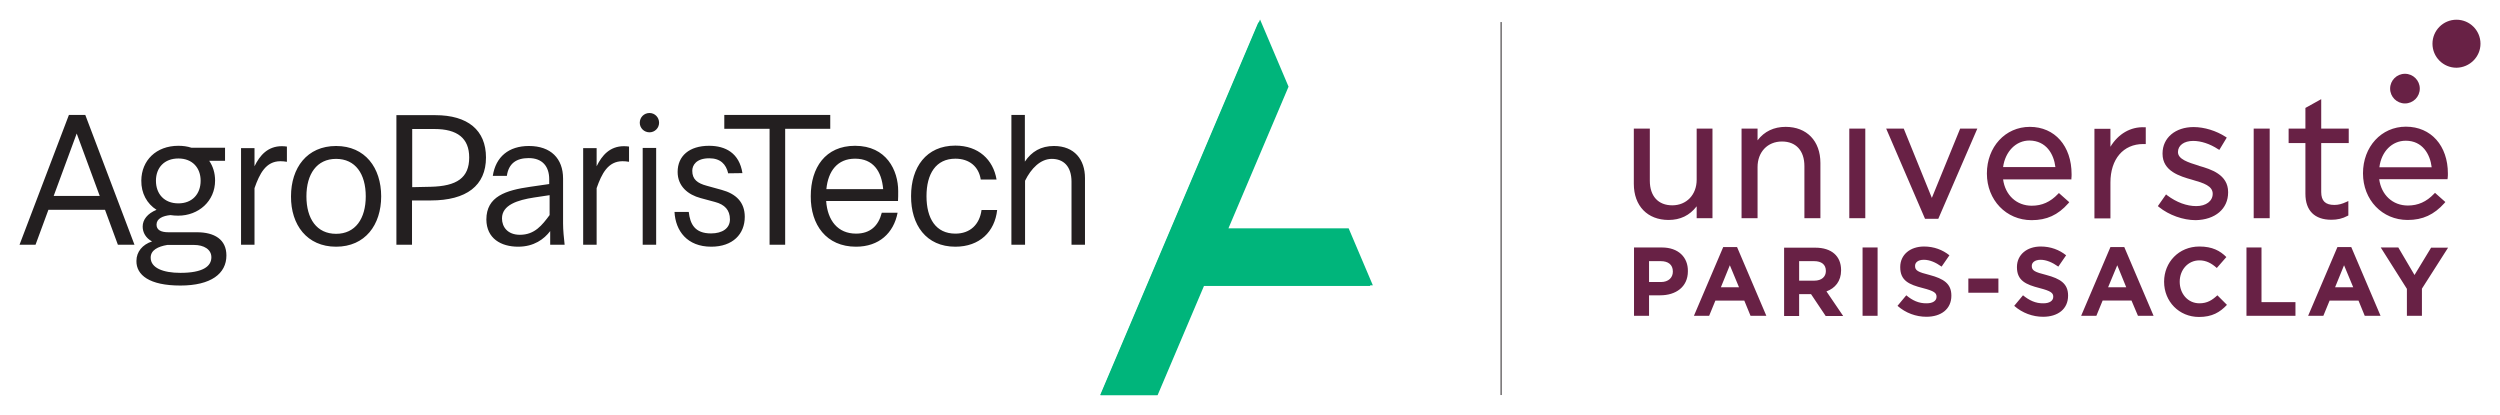 <?xml version="1.0" encoding="UTF-8" standalone="no"?>
<!-- Generator: Adobe Illustrator 25.0.1, SVG Export Plug-In . SVG Version: 6.00 Build 0)  -->

<svg
   xmlns:dc="http://purl.org/dc/elements/1.1/"
   xmlns:cc="http://creativecommons.org/ns#"
   xmlns:rdf="http://www.w3.org/1999/02/22-rdf-syntax-ns#"
   xmlns:svg="http://www.w3.org/2000/svg"
   xmlns="http://www.w3.org/2000/svg"
   xmlns:sodipodi="http://sodipodi.sourceforge.net/DTD/sodipodi-0.dtd"
   xmlns:inkscape="http://www.inkscape.org/namespaces/inkscape"
   version="1.1"
   id="Layer_1"
   x="0px"
   y="0px"
   viewBox="0 0 1280.9 212.5"
   xml:space="preserve"
   sodipodi:docname="new_logo_agro-ups.svg"
   width="1280.9"
   height="212.5"
   inkscape:version="0.92.4 (5da689c313, 2019-01-14)"><defs
   id="defs21" /><sodipodi:namedview
   pagecolor="#ffffff"
   bordercolor="#666666"
   borderopacity="1"
   objecttolerance="10"
   gridtolerance="10"
   guidetolerance="10"
   inkscape:pageopacity="0"
   inkscape:pageshadow="2"
   inkscape:window-width="1920"
   inkscape:window-height="1115"
   id="namedview19"
   showgrid="false"
   fit-margin-top="10"
   fit-margin-left="10"
   fit-margin-right="10"
   fit-margin-bottom="10"
   inkscape:zoom="0.74003412"
   inkscape:cx="653.14407"
   inkscape:cy="-200.11182"
   inkscape:window-x="1920"
   inkscape:window-y="28"
   inkscape:window-maximized="1"
   inkscape:current-layer="Layer_1" />
<style
   type="text/css"
   id="style2">
	.st0{fill:#00B47D;}
	.st1{fill:#231F20;}
	.st2{fill:#682145;}
	.st3{fill:#00B57B;}
	.st4{fill:none;stroke:#231F20;stroke-width:0.5;}
</style>
<polygon
   class="st0"
   points="908.3,322.8 895.9,293.6 834.3,293.6 865.1,221 850.5,186.6 768.8,379.1 798,379.1 821.9,322.8 "
   id="polygon4"
   style="fill:#00b47d"
   transform="translate(-204.9,-176.6)" />
<g
   id="g8"
   transform="translate(-204.9,-176.6)">
	<path
   class="st1"
   d="m 214.9,302 h 8.2 l 6.6,-17.9 h 29 l 6.6,17.9 h 8.5 l -25.2,-66.5 h -8.4 z m 17.5,-25 11.8,-32 11.8,32 z m 64.9,39.4 c -8.8,0 -15.2,-2.5 -15.2,-7.8 0,-3.9 3.8,-5.7 8.5,-6.5 h 13.7 c 5.1,0 8.9,2.3 8.9,6.3 0,4.7 -4.4,8 -15.9,8 m 0,6.5 c 15.7,0 23.6,-6.1 23.6,-15.4 0,-8.2 -6.1,-11.9 -15.1,-11.9 h -14.6 c -3.9,0 -6.1,-1.2 -6.1,-3.9 0,-3.1 3.2,-4.5 7.1,-4.9 1.3,0.2 2.6,0.3 4,0.3 10.4,0 18.9,-7.4 18.9,-18 0,-3.9 -1.1,-7.3 -3,-10.1 h 8.1 v -6.7 H 303 c -2.1,-0.7 -4.3,-1 -6.7,-1 -11.4,0 -18.9,7.5 -19,17.8 -0.1,6.5 2.9,11.9 7.8,15 -4.6,1.9 -7.1,5 -7.1,8.6 0,3 1.6,5.9 4.8,7.6 -4.9,1.6 -8,5.3 -8,10 -0.1,7.2 6.6,12.6 22.5,12.6 m -1,-42.1 c -7.2,0 -11.5,-4.8 -11.5,-11.6 0,-6.7 4.3,-11.4 11.5,-11.4 7.2,0 11.4,4.8 11.4,11.4 0,6.8 -4.3,11.6 -11.4,11.6 m 32.1,21.2 h 6.9 v -29 c 2.6,-7.4 5.8,-13.8 13.3,-13.8 1,0 2.2,0.1 3.3,0.3 v -7.8 c -0.7,-0.1 -1.5,-0.2 -2.6,-0.2 -7.2,0 -11.3,4.7 -14,10.3 v -9.3 h -6.9 z m 48.7,1 c 14.9,0 23.1,-11.2 23.1,-25.8 0,-14.6 -8.2,-25.8 -23.1,-25.8 -14.9,0 -23.1,11.2 -23.1,25.8 -0.1,14.6 8.2,25.8 23.1,25.8 m 0,-6.6 c -9.9,0 -15.2,-7.7 -15.2,-19.2 0,-11.4 5.3,-19.2 15.2,-19.2 9.9,0 15.2,7.7 15.2,19.2 0,11.4 -5.3,19.2 -15.2,19.2 m 31,5.6 h 7.9 v -22.7 h 9.6 c 18.3,0 28.3,-7.6 28.3,-22 0,-14 -9.3,-21.7 -26,-21.7 H 408 V 302 Z m 8,-29.5 v -29.8 h 11.4 c 11.7,0 17.8,4.7 17.8,14.6 0,10.4 -6.3,14.7 -19.8,15 z m 55.2,24.4 c -6.3,0 -9.2,-4 -9.2,-8.4 0,-6.9 8,-9.4 16.4,-10.7 l 8,-1.2 v 10.2 c -3.8,5.1 -7.6,10.1 -15.2,10.1 m -0.9,6.1 c 8.1,0 13.3,-3.9 16.4,-8 v 7 h 7.4 c -0.4,-3.6 -0.8,-7.5 -0.8,-10.9 v -23 c 0,-10.3 -6.3,-16.7 -17.5,-16.7 -10.3,0 -17,5.5 -18.5,15.3 h 7.2 c 0.9,-6.3 4.8,-9.1 11.2,-9.1 7.2,0 10.5,4.5 10.5,10.8 v 2.5 l -9.7,1.4 c -12.5,1.8 -22.5,4.9 -22.5,16.8 0.1,9.7 7.5,13.9 16.3,13.9 m 33.3,-1 h 6.9 v -29 c 2.6,-7.4 5.8,-13.8 13.3,-13.8 1,0 2.2,0.1 3.3,0.3 v -7.8 c -0.7,-0.1 -1.5,-0.2 -2.6,-0.2 -7.2,0 -11.3,4.7 -14,10.3 v -9.3 h -6.9 z m 30.5,0 h 6.9 v -49.6 h -6.9 z m 35.1,1 c 11.1,0 17.2,-6.5 17.2,-15.3 0,-7.5 -4.5,-11.8 -11.8,-13.8 l -7.6,-2.1 c -4.9,-1.3 -7.5,-3.3 -7.5,-7.7 0,-2.8 2,-6.4 8.7,-6.4 5.7,0 8.6,3 9.7,7.7 l 7.3,-0.1 c -1.6,-10.3 -8.7,-14 -17.1,-14 -10.1,0 -16.1,5.2 -16.1,13.4 0,7.4 5.4,11.7 11.8,13.4 l 7.4,2 c 4.9,1.3 7.6,4.1 7.6,8.9 0,4.6 -3.9,7.2 -9.7,7.2 -8.3,0 -10.7,-4.8 -11.4,-11 h -7.3 c 0.5,9.7 6.5,17.8 18.8,17.8 m -31.6,-58.6 c 2.7,0 4.9,-2.2 4.9,-4.9 0,-2.8 -2.2,-5 -4.9,-5 -2.8,0 -5,2.2 -5,5 0,2.7 2.2,4.9 5,4.9 m 61.6,57.6 h 7.9 v -59.4 h 23.1 v -7.1 H 576 v 7.1 h 23.2 V 302 Z m 44.2,1 c 11.8,0 19.3,-7 21.3,-17.4 h -8.1 c -1.7,6.7 -5.9,10.7 -13.2,10.7 -9.3,0 -14.6,-6.7 -15.3,-16.7 H 665 c 0.1,-1.9 0.1,-2.9 0.1,-5.1 0,-10.6 -6,-23.2 -22.1,-23.2 -15.2,0 -22.7,11.2 -22.7,25.8 -0.1,14.7 8,25.9 23.2,25.9 m -15.2,-29.5 c 0.9,-9.3 5.7,-15.6 14.7,-15.6 9.2,0 13.6,6.3 14.4,15.6 z m 66.1,29.5 c 12.4,0 20.2,-7.7 21.4,-18.8 h -8 c -1,7.4 -5.8,12.1 -13.4,12.1 -10,0 -14.8,-7.7 -14.8,-19.2 0,-11.4 4.8,-19.2 14.8,-19.2 7.2,0 12,4.1 13,10.7 h 8.1 c -1.7,-10.2 -9.3,-17.4 -21.1,-17.4 -15,0 -22.7,11.2 -22.7,25.8 -0.1,14.8 7.7,26 22.7,26 m 28.8,-1 h 6.9 v -32.8 c 3.1,-6.3 7.9,-11.2 13.7,-11.2 5.9,0 10.1,3.7 10.1,11.7 V 302 h 6.9 v -34.2 c 0,-9.4 -5.4,-16.4 -15.9,-16.4 -6.6,0 -11.4,2.8 -14.9,8 v -23.9 h -6.9 V 302 Z"
   id="path6"
   inkscape:connector-curvature="0"
   style="fill:#231f20" />
</g>
<g
   id="g12"
   transform="translate(-204.9,-176.6)">
	<path
   class="st2"
   d="m 1433.7,303.4 h -9 l 13.4,21.2 v 13.8 h 7.7 v -13.9 l 13.4,-21 h -8.7 l -8.5,14 z m -120,17.5 v 0.1 c 0,10 7.6,18 17.9,18 6.7,0 10.7,-2.4 14.3,-6.2 l -4.9,-4.9 c -2.7,2.5 -5.2,4.1 -9.2,4.1 -6,0 -10.1,-5 -10.1,-11 v -0.1 c 0,-6 4.2,-10.9 10.1,-10.9 3.5,0 6.2,1.5 8.9,3.9 l 4.9,-5.6 c -3.2,-3.2 -7.2,-5.4 -13.8,-5.4 -10.6,0 -18.1,8.1 -18.1,18 m -72.3,7 -4.5,5.4 c 4.2,3.7 9.5,5.6 14.8,5.6 7.5,0 12.8,-3.9 12.8,-10.8 V 328 c 0,-6.1 -4,-8.6 -11.1,-10.5 -6,-1.5 -7.5,-2.3 -7.5,-4.6 v -0.1 c 0,-1.7 1.6,-3.1 4.5,-3.1 2.9,0 6,1.3 9.1,3.5 l 4,-5.8 c -3.5,-2.8 -7.9,-4.5 -13,-4.5 -7.1,0 -12.2,4.2 -12.2,10.5 v 0.1 c 0,6.9 4.6,8.9 11.6,10.7 5.8,1.5 7,2.5 7,4.4 v 0.1 c 0,2 -1.9,3.3 -5,3.3 -4,0.1 -7.3,-1.5 -10.5,-4.1 m -12.6,-8.6 h -15.4 v 7.3 h 15.4 z m -47.2,8.6 -4.5,5.4 c 4.2,3.7 9.5,5.6 14.8,5.6 7.5,0 12.8,-3.9 12.8,-10.8 V 328 c 0,-6.1 -4,-8.6 -11.1,-10.5 -6,-1.5 -7.5,-2.3 -7.5,-4.6 v -0.1 c 0,-1.7 1.5,-3.1 4.5,-3.1 3,0 6,1.3 9.1,3.5 l 4,-5.8 c -3.5,-2.8 -7.9,-4.5 -13,-4.5 -7.1,0 -12.2,4.2 -12.2,10.5 v 0.1 c 0,6.9 4.5,8.9 11.6,10.7 5.8,1.5 7,2.5 7,4.4 v 0.1 c 0,2 -1.9,3.3 -5,3.3 -4.1,0.1 -7.4,-1.5 -10.5,-4.1 m -125.8,-17.5 c 3.8,0 6.2,1.8 6.2,5.3 v 0.1 c 0,3 -2.2,5.3 -6.1,5.3 h -6.1 v -10.7 z m 0.6,-7 h -14.3 v 35 h 7.7 v -10.5 h 5.8 c 7.8,0 14.1,-4.2 14.1,-12.3 v -0.1 c 0.1,-7.1 -4.9,-12.1 -13.3,-12.1 m 17.8,-15 h 8.1 v -45.9 h -8.1 v 26.2 c 0,7.7 -5.2,13.1 -12.5,13.1 -7.2,0 -11.5,-4.7 -11.5,-12.6 v -26.7 h -8.2 v 28.3 c 0,11.3 7,18.5 17.8,18.5 6,0 10.8,-2.3 14.4,-7 z m 21.7,35.4 h -9.3 l 4.6,-11.3 z m 14,14.6 -15,-35.2 h -7.1 l -15,35.2 h 7.8 l 3.2,-7.8 h 14.8 l 3.2,7.8 z m 19.5,-50 h 8.2 v -28.3 c 0,-11.3 -7,-18.5 -17.8,-18.5 -6,0 -10.9,2.3 -14.4,6.9 v -6 h -8.2 v 45.9 h 8.2 v -26.2 c 0,-7.7 5.1,-13.1 12.5,-13.1 7.2,0 11.5,4.7 11.5,12.6 z m 11,27.1 c 0,2.9 -2.2,4.9 -5.9,4.9 h -7.8 v -10 h 7.7 c 3.7,0 6,1.7 6,5 z m 8.8,22.9 -8.5,-12.5 c 4.4,-1.6 7.5,-5.2 7.5,-10.8 V 315 c 0,-7.2 -4.9,-11.5 -13.2,-11.5 h -16 v 35 h 7.7 v -11.2 h 6.1 l 7.5,11.2 h 8.9 z m 3.2,-50 h 8.2 v -45.9 h -8.2 z m 6.8,50 h 7.7 v -35 h -7.7 z m 38.8,-49.7 20,-46.2 h -8.8 l -14.5,35.5 -14.4,-35.5 h -9 l 19.9,46.2 z m 60,-26.5 h -26.8 c 1.1,-8 6.6,-13.6 13.5,-13.6 8.6,0.1 12.5,6.9 13.3,13.6 m 8.2,5.8 c 0.1,-0.8 0.1,-1.5 0.1,-2.1 0,-14.5 -8.6,-24.3 -21.4,-24.3 -12.6,0 -22,10.3 -22,23.9 0,13.6 9.9,23.9 22.9,23.9 7.7,0 13.5,-2.6 18.8,-8.6 l 0.5,-0.6 -5.3,-4.7 -0.5,0.5 c -3.9,4.1 -8.2,6 -13.4,6 -7.8,0 -13.6,-5.4 -14.7,-13.5 h 35 z m 36.8,-17.6 h 1.3 v -8.6 h -0.7 c -7.1,-0.3 -13.4,3.4 -17.4,10 v -9.2 h -8.2 v 45.9 h 8.2 v -18.4 c 0,-12 6.6,-19.7 16.8,-19.7 m -8.7,73.4 h -9.3 l 4.7,-11.3 z m 6,14.6 h 8 l -15,-35.2 h -7.1 l -15,35.2 h 7.8 l 3.2,-7.8 h 14.8 z m 46.2,-63.2 V 275 c 0,-9 -8.9,-11.7 -14.8,-13.4 l -0.2,-0.1 c -5.5,-1.7 -10.7,-3.3 -10.7,-7 0,-3.4 3.1,-5.7 7.8,-5.7 4,0 8.6,1.5 12.7,4.2 l 0.7,0.4 3.8,-6.3 -0.6,-0.4 c -4.8,-3.1 -10.9,-5 -16.4,-5 -9.3,0 -15.9,5.5 -15.9,13.5 v 0.2 c 0,8.9 8.8,11.5 15.2,13.3 6,1.7 10.5,3.2 10.5,7.2 0,3.7 -3.4,6.3 -8.4,6.3 -4.9,0 -10.1,-1.9 -14.9,-5.5 l -0.6,-0.5 -4.2,6 0.6,0.5 c 5.1,4.1 12.3,6.7 18.8,6.7 10,-0.2 16.6,-5.8 16.6,-14.2 m 17.1,28.2 h -7.7 v 35 h 25.1 v -7 h -17.4 z m -4,-15 h 8.2 v -45.9 h -8.2 z m 34.6,-38.5 h 14.1 v -7.4 h -14.1 v -15.1 l -8.1,4.5 v 10.6 h -8.6 v 7.4 h 8.6 v 26 c 0,8.6 4.7,13.3 13.3,13.3 3.1,0 5.7,-0.6 8.3,-2 l 0.4,-0.2 v -7.4 l -1.1,0.5 c -2.2,1 -3.9,1.5 -6.1,1.5 -4.6,0 -6.7,-2.1 -6.7,-6.6 z m 16.4,73.9 h -9.3 l 4.6,-11.3 z m 14,14.6 -15,-35.2 h -7.1 l -15,35.2 h 7.8 l 3.2,-7.8 h 14.8 l 3.2,7.8 z m 12.9,-89.7 c 8.6,0 12.5,6.9 13.3,13.6 H 1424 c 1,-8.1 6.5,-13.6 13.5,-13.6 m 0.1,-7.2 c -12.6,0 -22,10.3 -22,23.9 0,13.6 9.8,23.9 22.9,23.9 7.7,0 13.5,-2.7 18.8,-8.6 l 0.5,-0.6 -5.3,-4.7 -0.5,0.5 c -3.9,4.1 -8.2,6 -13.4,6 -7.8,0 -13.6,-5.4 -14.7,-13.5 h 35 l 0.1,-0.7 c 0.1,-0.8 0.1,-1.5 0.1,-2.2 0,-14.2 -8.6,-24 -21.5,-24 m 7.1,-19.5 c 0,-4.2 -3.4,-7.6 -7.6,-7.6 -4.2,0 -7.6,3.4 -7.6,7.6 0,4.2 3.4,7.6 7.6,7.6 4.2,0 7.6,-3.4 7.6,-7.6 m 31.1,-23 c 0,-6.8 -5.5,-12.3 -12.3,-12.3 -6.8,0 -12.3,5.5 -12.3,12.3 0,6.8 5.5,12.3 12.3,12.3 6.8,-0.1 12.3,-5.6 12.3,-12.3"
   id="path10"
   inkscape:connector-curvature="0"
   style="fill:#682145" />
</g>
<polygon
   class="st3"
   points="907,323.1 894.7,294.1 833.6,294.1 864.2,222.1 849.7,187.9 768.6,379 797.6,379 821.3,323.1 "
   id="polygon14"
   style="fill:#00b57b"
   transform="translate(-204.9,-176.6)" />
<line
   class="st4"
   x1="769.1"
   y1="11.3"
   x2="769.1"
   y2="202.4"
   id="line16"
   style="fill:none;stroke:#231f20;stroke-width:0.5" />
</svg>